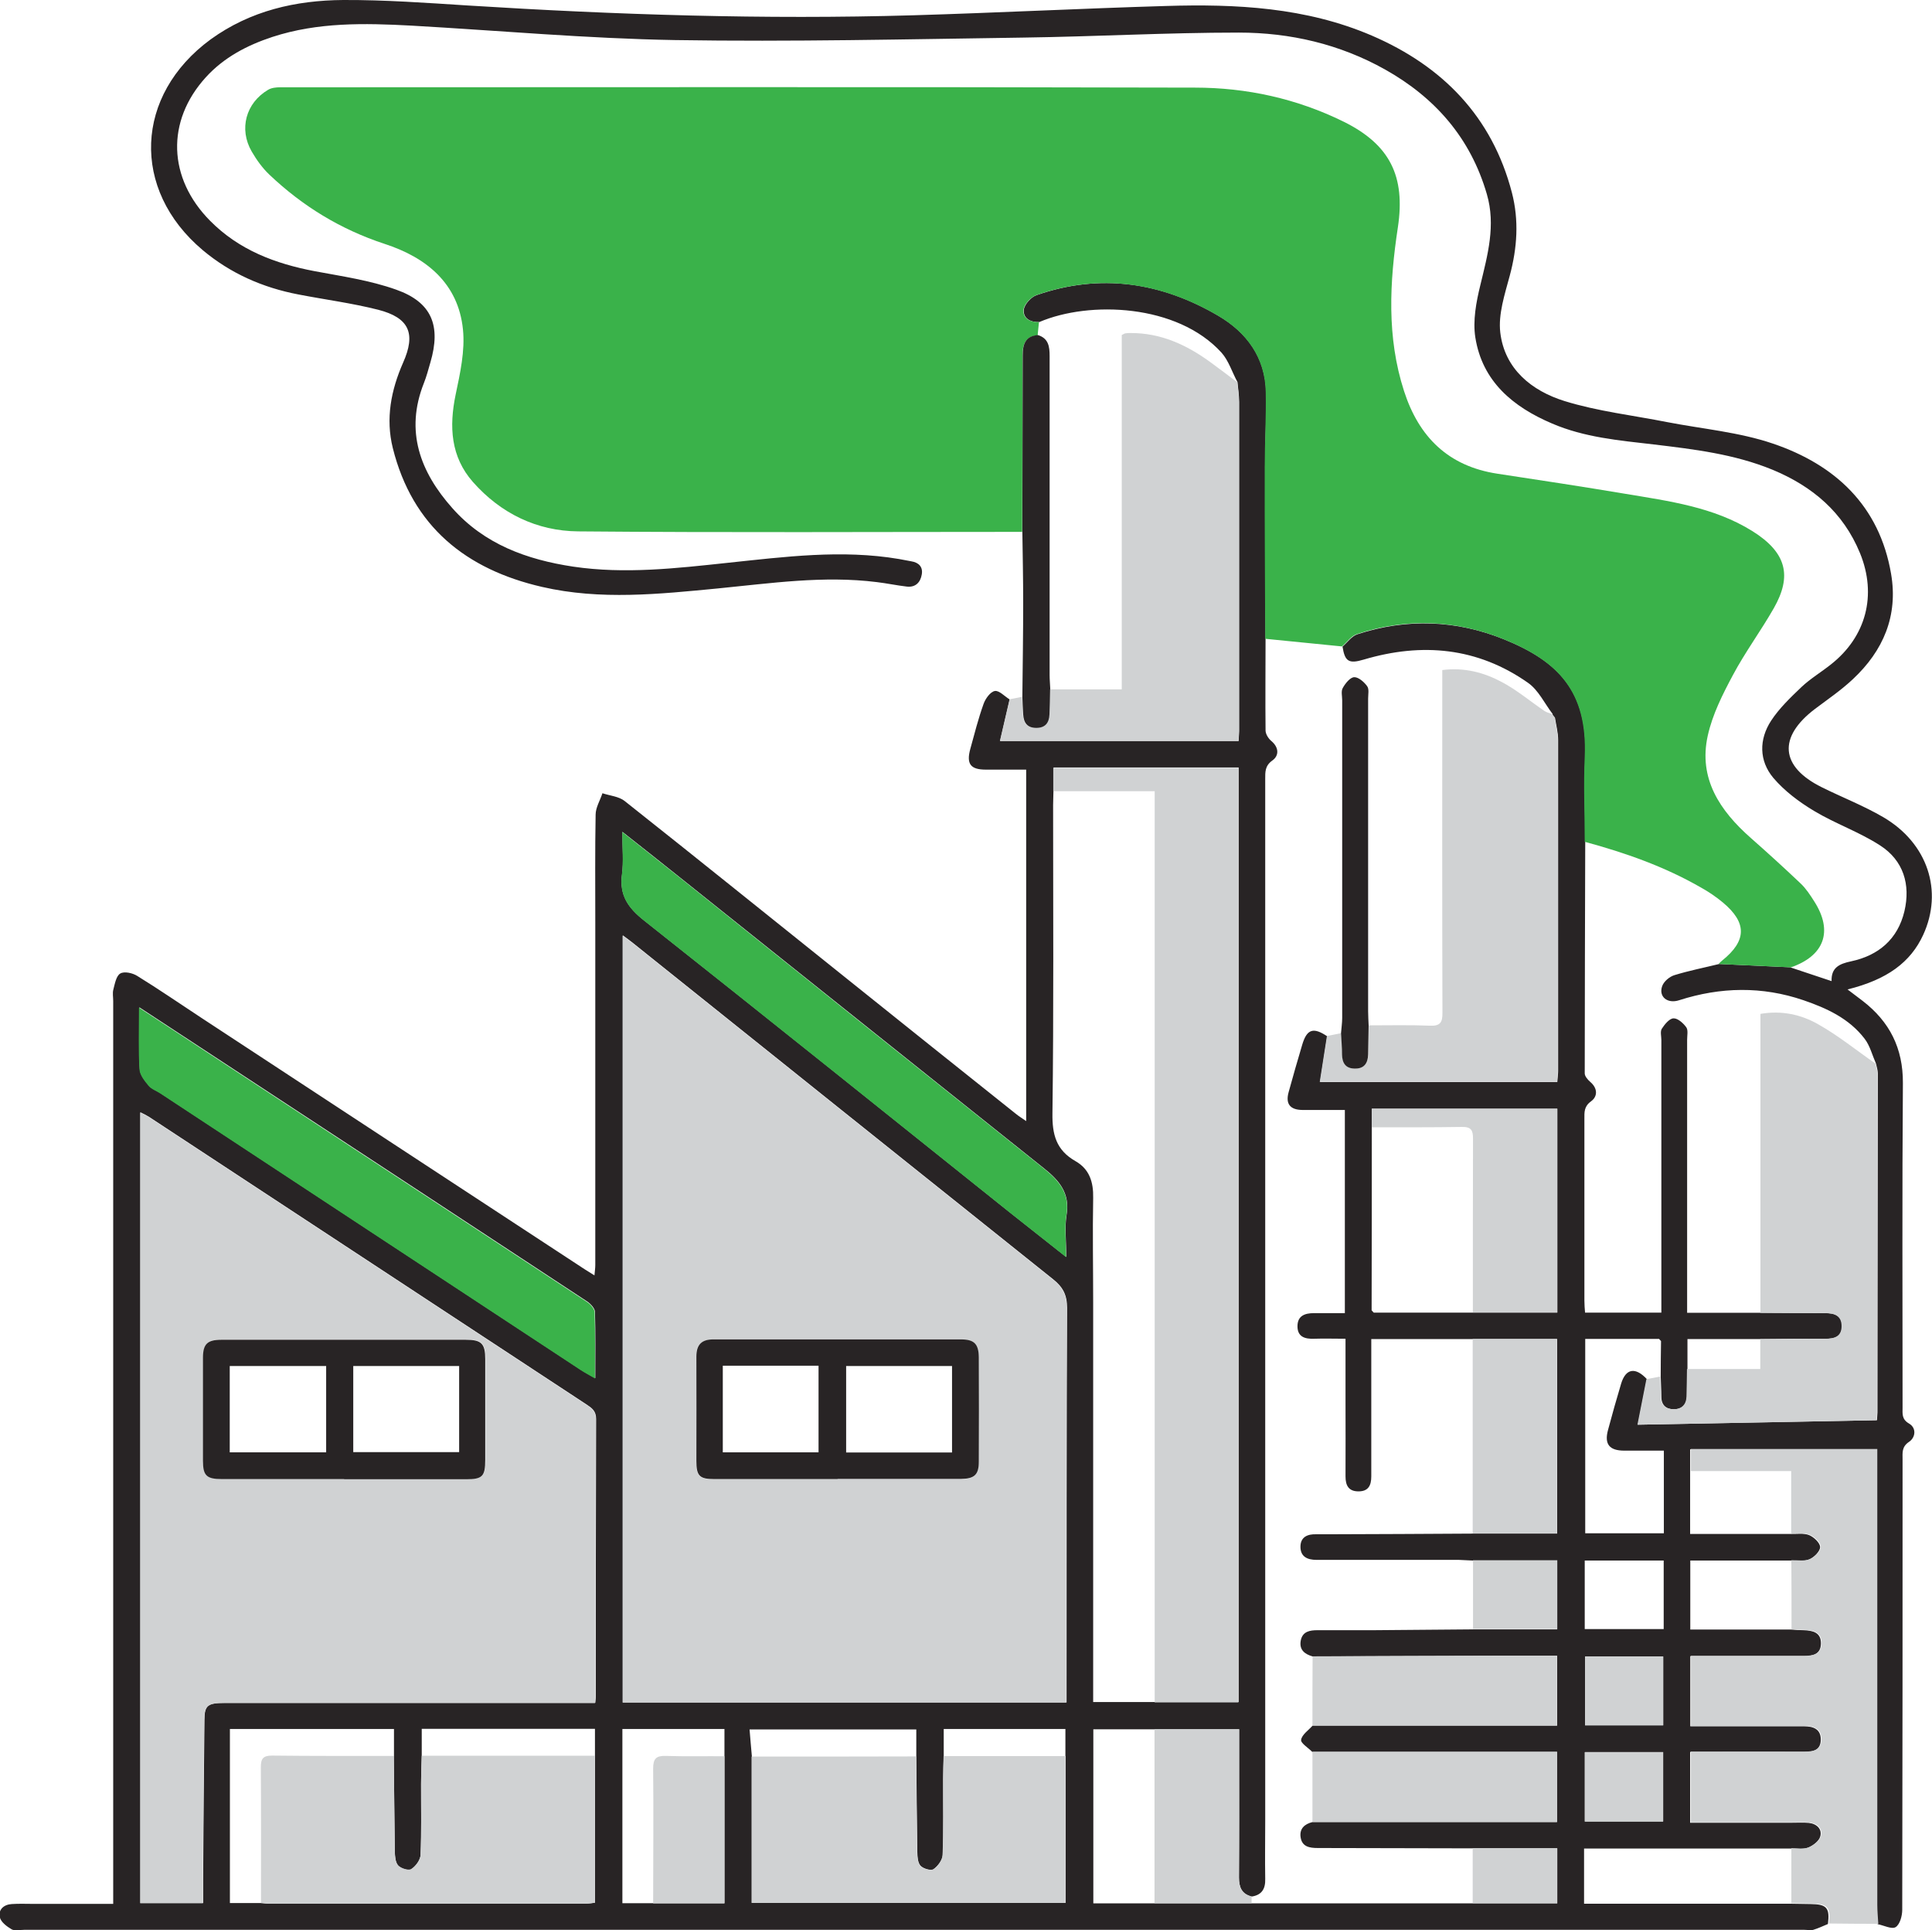 <?xml version="1.0" encoding="UTF-8"?>
<svg xmlns="http://www.w3.org/2000/svg" id="_レイヤー_2" viewBox="0 0 116.22 116.09">
  <g id="_レイヤー_6">
    <path d="m107.69,58.18c.82.27,1.63.54,2.49.83-.03-.81.46-1.04,1.17-1.19,1.65-.35,2.81-1.33,3.21-3.01.38-1.61-.06-3.06-1.46-3.96-1.25-.81-2.7-1.31-3.98-2.08-.9-.54-1.78-1.2-2.45-1.99-.86-1.03-.86-2.31-.13-3.43.49-.75,1.17-1.4,1.83-2.03.53-.5,1.18-.89,1.76-1.35,2.13-1.67,2.79-4.18,1.76-6.7-1.01-2.46-2.86-4.02-5.27-5.02-2.29-.94-4.72-1.23-7.15-1.52-2.07-.24-4.16-.42-6.11-1.26-2.35-1-4.19-2.53-4.61-5.17-.16-1.01.05-2.13.3-3.15.44-1.82.94-3.6.39-5.48-.98-3.37-3.11-5.8-6.12-7.49-2.73-1.53-5.71-2.22-8.8-2.22-4.31,0-8.62.24-12.93.3-6.99.1-13.98.26-20.97.15-5.3-.09-10.59-.57-15.89-.87-2.81-.15-5.61-.21-8.34.68-1.52.5-2.92,1.23-4.01,2.43-2.4,2.64-2.28,6.07.26,8.63,1.74,1.76,3.92,2.58,6.29,3.03,1.65.31,3.33.55,4.9,1.11,2.15.76,2.71,2.17,2.06,4.38-.12.41-.23.84-.39,1.24-1.15,2.9-.22,5.35,1.71,7.52,1.92,2.17,4.48,3.1,7.27,3.52,3.11.46,6.21.1,9.3-.23,3.42-.36,6.85-.81,10.29-.23.25.04.5.1.75.14.45.07.71.34.63.79-.08.48-.38.79-.9.73-.61-.07-1.21-.2-1.81-.27-3.2-.4-6.37.07-9.54.38-3.53.34-7.08.72-10.59-.09-4.57-1.05-7.8-3.63-8.98-8.35-.44-1.77-.11-3.48.62-5.14.78-1.75.37-2.7-1.5-3.18-1.58-.4-3.2-.61-4.8-.92-2.14-.41-4.08-1.26-5.76-2.67-4.33-3.65-4.09-9.32.48-12.67C15.06.64,17.79.02,20.65,0c2.5-.01,4.99.17,7.49.33,8.92.56,17.84.85,26.77.59,5.08-.15,10.15-.41,15.22-.56,4.23-.13,8.43.08,12.39,1.78,4.25,1.83,7.24,4.87,8.43,9.45.43,1.66.32,3.32-.13,4.99-.3,1.12-.7,2.32-.57,3.42.26,2.2,1.9,3.51,3.86,4.12,2,.62,4.12.86,6.19,1.27,2.12.41,4.32.6,6.35,1.29,3.74,1.27,6.41,3.73,7.11,7.84.43,2.52-.47,4.62-2.3,6.33-.7.66-1.51,1.21-2.28,1.79-2.24,1.7-2.09,3.47.41,4.71,1.23.61,2.52,1.11,3.7,1.8,2.68,1.57,3.61,4.45,2.4,7.08-.76,1.65-2.17,2.69-4.55,3.28.34.26.62.47.91.69,1.62,1.25,2.43,2.84,2.42,4.94-.05,6.51-.02,13.01-.02,19.52,0,.37-.06.7.39.96.46.27.39.84,0,1.1-.45.3-.39.66-.39,1.05,0,9.03,0,18.07-.02,27.1,0,.36-.14.88-.4,1.04-.24.14-.71-.11-1.08-.18-.02-.38-.06-.76-.06-1.14,0-8.87,0-17.74,0-26.61v-.81h-11.22v5.09h6.04c.38.01.79-.06,1.12.07.29.12.66.47.66.72,0,.26-.37.62-.65.74-.33.14-.75.06-1.12.07h-6.04v4.15h6.05c.25.02.51.04.76.04.55.02,1.07.12,1.05.82-.02.64-.5.74-1.04.74-1.38,0-2.75,0-4.13,0-.89,0-1.77,0-2.69,0v4.22c.33,0,.61,0,.88,0,1.99,0,3.98,0,5.97,0,.54,0,1,.16,1,.79,0,.65-.45.75-1,.75-2.01-.01-4.03,0-6.04,0-.27,0-.54,0-.82,0v4.26c2.08,0,4.12,0,6.15,0,.33,0,.66-.02.99.01.48.05.81.37.69.81-.07.28-.44.56-.74.68-.31.12-.7.04-1.06.05h-12.41v3.32h12.41c.41,0,.81.02,1.22.02.97.01,1.16.23,1.04,1.2-.29.12-.58.26-.88.35-.16.05-.35,0-.53,0-35.7,0-71.4,0-107.1,0-.26,0-.56.08-.75-.03-.29-.17-.65-.44-.71-.73-.1-.45.23-.76.72-.79.43-.03.87-.01,1.3-.01,1.58,0,3.15,0,4.8,0v-.95c0-17.79,0-35.57,0-53.36,0-.23-.05-.47.01-.69.09-.34.17-.82.42-.96.24-.14.74-.03,1.02.15,1.3.8,2.56,1.67,3.84,2.51,7.69,5.05,15.38,10.09,23.07,15.13.17.11.34.21.59.37.02-.25.05-.44.05-.62,0-6.86,0-13.73,0-20.59,0-2.17-.02-4.33.02-6.5,0-.43.27-.86.41-1.29.45.15.99.19,1.34.47,4.46,3.53,8.88,7.1,13.32,10.65,3.4,2.73,6.81,5.45,10.22,8.17.17.14.36.25.61.43v-21.14c-.81,0-1.62,0-2.42,0-.93,0-1.19-.34-.94-1.25.25-.91.48-1.82.8-2.71.11-.31.41-.73.68-.77.26-.04.59.33.89.51-.2.86-.4,1.72-.58,2.5h14.35c.01-.29.03-.44.03-.59,0-6.6,0-13.2,0-19.8,0-.4-.06-.8-.1-1.2-.32-.59-.53-1.29-.96-1.77-2.66-2.93-7.95-3.13-10.96-1.84-.53.02-.99-.22-.93-.75.04-.32.44-.76.77-.87,3.83-1.33,7.49-.78,10.93,1.24,1.71,1,2.83,2.51,2.87,4.59.03,1.5-.06,3.01-.06,4.51,0,3.44.02,6.89.03,10.33,0,1.84-.02,3.67,0,5.51,0,.22.17.49.35.64.46.39.47.88.06,1.17-.45.32-.43.69-.43,1.12,0,20.87,0,41.75,0,62.62,0,1.17-.02,2.35,0,3.52.02.61-.21.98-.82,1.07-.6-.15-.76-.57-.76-1.14.02-2.39.01-4.77.01-7.16,0-.58,0-1.15,0-1.76h-8.77v10.47h3.68c1.95,0,3.89,0,5.84,0,4.44,0,8.87,0,13.31,0h5.08v-3.31h-5.08c-3.11,0-6.21-.02-9.32-.02-.5,0-.95-.07-1.04-.64-.08-.52.23-.8.71-.92h14.71v-4.22h-14.72c-.24-.25-.71-.53-.67-.73.05-.31.44-.57.69-.85h14.71v-4.2c-1.13,0-2.22,0-3.31,0-3.8.01-7.59.02-11.39.04-.49-.14-.83-.4-.72-.97.11-.54.55-.61,1-.61,1.12,0,2.24,0,3.35,0,2-.01,4.01-.04,6.01-.05h5.06v-4.14h-5.07c-.28-.01-.56-.03-.84-.04-2.85,0-5.71,0-8.56,0-.57,0-.98-.2-.97-.81.01-.57.43-.75.96-.73.23,0,.46,0,.69,0,2.9-.01,5.81-.02,8.71-.04h5.08v-11.7h-11.18c0,2.81,0,5.53,0,8.26,0,.55-.18.9-.77.9-.59,0-.78-.35-.78-.9.01-1.5,0-3.01,0-4.51,0-1.24,0-2.48,0-3.77-.68,0-1.29-.02-1.89,0-.55.02-1-.11-1-.75,0-.63.44-.79.99-.79.63,0,1.25,0,1.86,0v-12.22c-.89,0-1.72,0-2.56,0-.74-.01-1.02-.37-.82-1.08.26-.96.54-1.91.82-2.86.28-.93.67-1.05,1.5-.49-.15.95-.3,1.91-.43,2.75h14.27c.02-.32.05-.49.05-.67,0-6.63,0-13.27,0-19.9,0-.45-.12-.89-.19-1.34-.05-.06-.1-.12-.15-.19,0,0,.02-.02.02-.02-.49-.64-.86-1.45-1.49-1.89-3.03-2.13-6.37-2.44-9.88-1.4-.9.27-1.14.12-1.28-.78.29-.25.55-.63.89-.74,2.97-.97,5.95-.86,8.82.3,3.27,1.32,5.05,3.13,4.89,7.07-.07,1.71,0,3.42,0,5.12-.01,4.64-.03,9.28-.03,13.92,0,.17.18.38.33.51.46.39.45.88.05,1.17-.43.31-.4.66-.4,1.05,0,3.65,0,7.29,0,10.94,0,.24.02.48.04.72h4.59v-.87c0-5.18,0-10.35,0-15.53,0-.23-.08-.51.03-.68.17-.26.45-.61.7-.62.26-.01.59.29.77.54.12.17.05.49.05.75,0,5.2,0,10.4,0,15.6v.82h4.43c1.3,0,2.6.02,3.9.02.55,0,1,.14.99.78,0,.64-.44.77-.99.76-1.3-.01-2.6.01-3.9.02h-4.41v1.8c0,.56-.01,1.12-.03,1.67-.02.49-.31.75-.78.75-.47,0-.76-.24-.76-.75,0-.41-.03-.81-.04-1.22,0-.71.01-1.42.02-2.13-.04-.04-.08-.09-.12-.13h-4.44v11.69h4.73v-4.97c-.81,0-1.6,0-2.38,0-.9,0-1.21-.39-.98-1.24.25-.93.51-1.86.79-2.79.28-.92.86-1.01,1.55-.27-.18.9-.36,1.81-.54,2.74,4.8-.09,9.58-.18,14.38-.27.01-.22.02-.34.03-.47,0-6.8.02-13.6.02-20.4,0-.19-.07-.39-.11-.58-.22-.5-.36-1.07-.68-1.49-.93-1.22-2.28-1.84-3.68-2.32-2.49-.85-4.99-.8-7.48,0-.7.23-1.25-.21-1.02-.85.1-.28.44-.57.74-.66.88-.27,1.79-.45,2.69-.67,1.44.07,2.87.13,4.31.2Zm-68.4,56.29h4.29v-10.48h-6.14v10.48h1.85Zm43.22-35.66s.08.09.13.14h5.96c1.7,0,3.39,0,5.08,0v-12.26h-11.16v1.12c0,3.67,0,7.34-.01,11.01Zm-18.42,26.8v-1.62h-7.32v1.62c-.01.46-.03.91-.03,1.37,0,1.53.03,3.05-.03,4.58-.01.3-.29.68-.55.86-.16.11-.63-.03-.79-.21-.17-.19-.18-.56-.19-.86-.03-1.9-.04-3.81-.06-5.72v-1.61h-10.03c.05.59.09,1.11.14,1.63v8.8h18.87v-8.83Zm-40.39.01v-1.63h-9.87v10.47h1.88c.13,0,.25.03.38.03,6.4,0,12.79,0,19.19,0,.17,0,.34-.03.51-.05v-10.46h-10.42c0,.58,0,1.11,0,1.64-.01.56-.04,1.12-.04,1.68,0,1.43.03,2.85-.03,4.27-.01.3-.29.68-.56.86-.16.1-.63-.04-.79-.22-.17-.19-.19-.56-.2-.86-.03-1.91-.04-3.81-.06-5.72Zm39.67-58.04c0,.28-.02.56-.02.84,0,6.18.04,12.35-.04,18.53-.02,1.3.23,2.23,1.39,2.89.84.48,1.08,1.26,1.06,2.21-.04,2.09,0,4.18,0,6.27,0,7.73,0,15.47,0,23.2v.85h8.75v-56.21h-11.13v1.41Zm.79,54.81c0-.38,0-.69,0-.99,0-7.58,0-15.16.03-22.74,0-.78-.25-1.25-.84-1.72-8.43-6.73-16.85-13.48-25.27-20.22-.18-.15-.37-.28-.61-.46v46.13h26.7Zm-51.94,12.07c0-.52,0-.95,0-1.38.02-3.21.04-6.42.08-9.64,0-.87.2-1.02,1.21-1.02,6.89,0,13.78,0,20.67,0,.53,0,1.05,0,1.63,0,0-.08.03-.23.03-.38,0-5.56,0-11.12.02-16.69,0-.49-.25-.66-.58-.88-8.77-5.77-17.55-11.54-26.32-17.3-.16-.1-.33-.18-.51-.27v47.56h3.78Zm-3.84-53.86c0,1.38-.04,2.54.03,3.7.02.34.3.69.54.98.17.21.46.3.7.46,8.43,5.55,16.86,11.1,25.29,16.64.24.16.5.29.87.51,0-1.44.02-2.71-.02-3.98,0-.21-.25-.48-.45-.62-7.41-4.88-14.82-9.74-22.24-14.61-1.51-.99-3.02-1.98-4.71-3.09Zm55.76,15c0-1-.1-1.78.02-2.53.22-1.31-.45-2.08-1.37-2.81-7.33-5.85-14.65-11.71-21.98-17.56-1.06-.85-2.13-1.69-3.37-2.67,0,.99.08,1.78-.02,2.55-.17,1.26.37,2.03,1.34,2.79,7.36,5.82,14.67,11.69,21.99,17.55,1.07.85,2.14,1.69,3.39,2.68Zm31.2,33.95h4.71v-4.17h-4.71v4.17Zm4.71-5.78v-4.14h-4.7v4.14h4.7Zm.03-9.91h-4.75v4.12h4.75v-4.12Z" style="fill:#282425; stroke-width:0px;"></path>
    <path d="m107.69,58.18c-1.44-.07-2.87-.13-4.31-.2.07-.07.14-.15.22-.21,1.48-1.19,1.5-2.27.04-3.49-.41-.34-.85-.64-1.32-.9-2.19-1.26-4.55-2.09-6.99-2.75,0-1.71-.08-3.42,0-5.12.16-3.94-1.62-5.74-4.89-7.07-2.87-1.16-5.85-1.28-8.82-.3-.34.11-.59.49-.89.74-1.54-.15-3.08-.31-4.62-.46-.01-3.44-.04-6.89-.03-10.33,0-1.5.09-3.01.06-4.51-.04-2.08-1.16-3.59-2.87-4.59-3.44-2.01-7.1-2.57-10.93-1.24-.33.12-.73.55-.77.87-.06.53.4.77.93.75-.03.27-.05.54-.08.8-.78.06-.91.59-.91,1.24,0,3.53-.01,7.05-.02,10.58-8.9,0-17.81.05-26.71-.03-2.48-.02-4.66-1.08-6.33-2.97-1.34-1.52-1.44-3.33-1.04-5.26.27-1.28.57-2.63.44-3.91-.28-2.79-2.22-4.34-4.71-5.15-2.65-.87-4.94-2.27-6.94-4.17-.42-.4-.77-.89-1.06-1.39-.78-1.35-.35-2.92.99-3.71.2-.12.48-.15.73-.15,18.34,0,36.69-.03,55.03.02,3.1,0,6.12.66,8.94,2.05,2.79,1.38,3.72,3.29,3.26,6.35-.5,3.3-.68,6.6.37,9.85.89,2.76,2.66,4.52,5.61,4.97,2.57.39,5.14.78,7.7,1.21,2.63.44,5.31.79,7.64,2.24,2.08,1.3,2.39,2.71,1.3,4.63-.78,1.37-1.73,2.65-2.47,4.04-.62,1.16-1.23,2.37-1.51,3.64-.57,2.58.73,4.51,2.59,6.15,1.01.89,2.01,1.8,2.99,2.73.33.31.59.71.83,1.09,1.15,1.8.6,3.29-1.46,3.98Z" style="fill:#3ab24a; stroke-width:0px;"></path>
    <path d="m107.74,111.16c.36,0,.75.07,1.06-.05.3-.12.66-.4.74-.68.12-.45-.21-.77-.69-.81-.33-.03-.66-.01-.99-.01-2.04,0-4.07,0-6.15,0v-4.26c.28,0,.55,0,.82,0,2.01,0,4.03,0,6.04,0,.55,0,1-.1,1-.75,0-.63-.46-.79-1-.79-1.99,0-3.98,0-5.97,0-.28,0-.56,0-.88,0v-4.22c.92,0,1.8,0,2.69,0,1.38,0,2.75,0,4.13,0,.53,0,1.02-.1,1.04-.74.02-.69-.5-.8-1.05-.82-.25,0-.51-.03-.76-.04,0-1.38,0-2.76-.01-4.15.38-.01.8.07,1.12-.07.29-.12.65-.48.65-.74,0-.25-.37-.6-.66-.72-.33-.13-.75-.06-1.12-.07v-3.76h-6.04v-1.33h11.22v.81c0,8.87,0,17.74,0,26.61,0,.38.04.76.06,1.14-.99,0-1.98-.01-2.97-.02.12-.97-.07-1.19-1.04-1.2-.41,0-.81-.02-1.22-.02,0-1.11,0-2.21,0-3.32Z" style="fill:#d0d2d3; stroke-width:0px;"></path>
    <path d="m74.43,22.97c.03.4.1.8.1,1.2,0,6.6,0,13.2,0,19.8,0,.15-.01.3-.03.59h-14.35c.18-.78.38-1.64.58-2.5.25-.05.5-.1.75-.15.02.35.04.7.05,1.06.03.5.24.81.79.81.55,0,.76-.32.79-.81.02-.5.03-1.01.04-1.51h4.33v-21.31c.13-.06.17-.1.22-.1.1-.02.2-.02.3-.02,1.81-.01,3.36.7,4.78,1.73.55.4,1.09.81,1.63,1.22Z" style="fill:#d0d2d3; stroke-width:0px;"></path>
    <path d="m63.17,41.46c-.01.5-.02,1.01-.04,1.51-.02.49-.24.81-.79.81-.55,0-.76-.31-.79-.81-.02-.35-.04-.7-.05-1.06.02-1.89.05-3.77.05-5.66,0-1.43-.03-2.85-.05-4.28,0-3.53.02-7.05.02-10.58,0-.65.13-1.17.91-1.24.65.2.71.7.71,1.27,0,6.4,0,12.79,0,19.19,0,.28.03.56.04.84Z" style="fill:#282425; stroke-width:0px;"></path>
    <path d="m64.15,102.4h-26.7v-46.13c.24.18.43.32.61.46,8.42,6.74,16.84,13.49,25.27,20.22.59.47.84.94.84,1.72-.04,7.58-.03,15.16-.03,22.74,0,.3,0,.61,0,.99Zm-13.77-13.44c2.47,0,4.95,0,7.42,0,.81,0,1.06-.24,1.07-1.04.01-2.09.01-4.18,0-6.28,0-.79-.26-1.07-1.06-1.07-4.97-.01-9.95,0-14.92,0-.68,0-1.02.3-1.01,1.03.02,2.09,0,4.18,0,6.28,0,.9.19,1.09,1.07,1.09,2.47,0,4.95,0,7.42,0Z" style="fill:#d0d2d3; stroke-width:0px;"></path>
    <path d="m12.21,114.47h-3.78v-47.56c.18.09.35.17.51.27,8.77,5.77,17.55,11.54,26.32,17.3.32.21.58.39.58.88-.02,5.56-.02,11.12-.02,16.69,0,.15-.02.3-.03.38-.57,0-1.1,0-1.63,0-6.89,0-13.78,0-20.67,0-1,0-1.2.15-1.21,1.02-.03,3.21-.05,6.42-.08,9.64,0,.43,0,.87,0,1.38Zm8.5-25.51c2.45,0,4.9,0,7.35,0,.98,0,1.14-.17,1.15-1.17,0-2.02,0-4.03,0-6.05,0-.94-.22-1.17-1.18-1.17-4.9,0-9.79,0-14.69,0-.85,0-1.11.26-1.11,1.08,0,2.07,0,4.13,0,6.2,0,.9.22,1.1,1.15,1.1,2.45,0,4.9,0,7.35,0Z" style="fill:#d0d2d3; stroke-width:0px;"></path>
    <path d="m63.36,47.59v-1.41h11.13v56.21h-5.03v-54.8h-6.1Z" style="fill:#d0d2d3; stroke-width:0px;"></path>
    <path d="m79.83,62.31c.28-.06.57-.11.85-.17.02.43.05.85.06,1.28,0,.5.2.84.75.85.58.01.81-.33.82-.86.01-.58.02-1.16.03-1.74,1.22,0,2.45-.03,3.67.02.62.03.77-.19.76-.78-.02-6.55-.01-13.11-.01-19.66,0-.3,0-.6,0-.95,1.34-.17,2.51.15,3.58.72.91.48,1.72,1.17,2.58,1.75.14.09.31.12.47.18,0,0-.02.02-.02.02.05.06.1.12.15.19.06.45.19.89.19,1.34.01,6.63.01,13.27,0,19.9,0,.18-.02.35-.05.67h-14.27c.13-.84.28-1.79.43-2.75Z" style="fill:#d0d2d3; stroke-width:0px;"></path>
    <path d="m105.9,78.95v-17.97c1.28-.22,2.45.04,3.48.63,1.21.68,2.3,1.57,3.44,2.36.04.19.11.39.11.58,0,6.8-.01,13.6-.02,20.4,0,.12-.01.25-.03.47-4.8.09-9.58.18-14.38.27.19-.94.36-1.84.54-2.74.28-.05.55-.1.83-.16.01.41.03.81.04,1.22,0,.51.29.75.76.75.47,0,.76-.26.78-.75.02-.56.02-1.12.03-1.67h4.41v-1.8c1.3,0,2.6-.03,3.9-.02.56,0,.99-.13.99-.76,0-.64-.45-.78-.99-.78-1.3,0-2.6-.01-3.9-.02Z" style="fill:#d0d2d3; stroke-width:0px;"></path>
    <path d="m35.78,105.62v8.82c-.16.02-.33.05-.51.05-6.4,0-12.79,0-19.19,0-.13,0-.25-.02-.38-.03,0-2.72.01-5.44-.01-8.16,0-.52.13-.71.68-.71,2.44.03,4.88.02,7.32.02.02,1.91.03,3.81.06,5.72,0,.29.03.66.2.86.16.18.63.33.79.22.27-.17.55-.55.56-.86.06-1.42.02-2.85.03-4.27,0-.56.02-1.12.04-1.68,3.47,0,6.95,0,10.42,0Z" style="fill:#d0d2d3; stroke-width:0px;"></path>
    <path d="m55.11,105.64c.02,1.91.03,3.81.06,5.72,0,.29.02.66.19.86.16.18.63.32.79.21.27-.18.54-.56.55-.86.06-1.52.02-3.05.03-4.58,0-.46.02-.91.03-1.37,2.44,0,4.88,0,7.32,0v8.83h-18.87c0-2.95,0-5.87,0-8.8,3.3,0,6.6,0,9.89-.01Z" style="fill:#d0d2d3; stroke-width:0px;"></path>
    <path d="m8.37,60.61c1.69,1.11,3.21,2.1,4.71,3.09,7.41,4.87,14.83,9.73,22.24,14.61.2.13.44.4.45.62.04,1.27.02,2.54.02,3.98-.37-.22-.63-.35-.87-.51-8.43-5.55-16.86-11.09-25.29-16.64-.23-.15-.53-.25-.7-.46-.24-.29-.52-.64-.54-.98-.07-1.16-.03-2.33-.03-3.7Z" style="fill:#3ab24a; stroke-width:0px;"></path>
    <path d="m64.13,75.61c-1.25-.99-2.32-1.83-3.39-2.68-7.33-5.86-14.64-11.73-21.99-17.55-.97-.77-1.51-1.53-1.34-2.79.1-.76.02-1.55.02-2.55,1.23.98,2.31,1.82,3.37,2.67,7.33,5.86,14.65,11.72,21.98,17.56.92.74,1.59,1.5,1.37,2.81-.12.74-.02,1.52-.02,2.53Z" style="fill:#3ab24a; stroke-width:0px;"></path>
    <path d="m82.52,67.8v-1.12h11.16v12.26h-5.08c0-3.48,0-6.97.01-10.45,0-.51-.11-.72-.67-.71-1.8.03-3.61.02-5.41.02Z" style="fill:#d0d2d3; stroke-width:0px;"></path>
    <path d="m78.95,109.58c0-1.41,0-2.81,0-4.22h14.72v4.22h-14.71Z" style="fill:#d0d2d3; stroke-width:0px;"></path>
    <path d="m78.95,103.78c0-1.39,0-2.77.01-4.16,3.8-.01,7.59-.03,11.39-.04,1.09,0,2.18,0,3.31,0v4.2h-14.71Z" style="fill:#d0d2d3; stroke-width:0px;"></path>
    <path d="m88.59,92.23c0-3.9,0-7.8,0-11.7h5.07v11.7h-5.08Z" style="fill:#d0d2d3; stroke-width:0px;"></path>
    <path d="m75.29,114.07c0,.13,0,.27,0,.4-1.95,0-3.89,0-5.84,0,0-3.49,0-6.98,0-10.47h5.09c0,.61,0,1.18,0,1.76,0,2.39,0,4.77-.01,7.16,0,.58.16.99.76,1.14Z" style="fill:#d0d2d3; stroke-width:0px;"></path>
    <path d="m43.58,105.62v8.86h-4.29c0-2.7.03-5.4,0-8.1,0-.61.18-.79.78-.77,1.17.04,2.34.01,3.52.02Z" style="fill:#d0d2d3; stroke-width:0px;"></path>
    <path d="m88.61,97.98c0-1.38,0-2.76,0-4.14h5.07v4.14h-5.06Z" style="fill:#d0d2d3; stroke-width:0px;"></path>
    <path d="m95.33,109.56v-4.17h4.71v4.17h-4.71Z" style="fill:#d0d2d3; stroke-width:0px;"></path>
    <path d="m100.05,103.77h-4.7v-4.14h4.7v4.14Z" style="fill:#d0d2d3; stroke-width:0px;"></path>
    <path d="m88.59,114.47c0-1.1,0-2.21,0-3.31h5.08v3.31h-5.08Z" style="fill:#d0d2d3; stroke-width:0px;"></path>
    <path d="m99.9,80.66s-.08-.09-.12-.13c.04.04.08.09.12.13Z" style="fill:#d0d2d3; stroke-width:0px;"></path>
    <path d="m82.51,78.82s.08.09.13.14c-.04-.05-.08-.09-.13-.14Z" style="fill:#d0d2d3; stroke-width:0px;"></path>
    <path d="m50.38,88.96c-2.47,0-4.95,0-7.42,0-.88,0-1.07-.19-1.07-1.09,0-2.09.01-4.18,0-6.28,0-.73.33-1.03,1.01-1.03,4.97,0,9.95,0,14.92,0,.79,0,1.05.28,1.06,1.07.01,2.09.01,4.18,0,6.28,0,.79-.26,1.03-1.07,1.04-2.47,0-4.95,0-7.42,0Zm.52-1.6h6.37v-5.2h-6.37v5.2Zm-7.42-5.22v5.21h5.76v-5.21h-5.76Z" style="fill:#282425; stroke-width:0px;"></path>
    <path d="m20.71,88.96c-2.45,0-4.9,0-7.35,0-.93,0-1.15-.2-1.15-1.1,0-2.07,0-4.13,0-6.2,0-.82.26-1.08,1.11-1.08,4.9,0,9.79,0,14.69,0,.96,0,1.18.23,1.18,1.17,0,2.02,0,4.03,0,6.05,0,1-.17,1.17-1.15,1.17-2.45,0-4.9,0-7.35,0Zm.54-6.8v5.18h6.37v-5.18h-6.37Zm-7.43,0v5.19h5.8v-5.19h-5.8Z" style="fill:#282425; stroke-width:0px;"></path>
    <path d="m82.33,61.67c-.01.58-.02,1.16-.03,1.74-.01.54-.24.88-.82.86-.55-.01-.74-.35-.75-.85,0-.43-.04-.85-.06-1.28.02-.3.07-.61.07-.91,0-6.37,0-12.74,0-19.11,0-.25-.08-.56.04-.75.15-.27.44-.63.68-.64.26-.01.6.29.78.54.13.17.06.49.06.75,0,6.27,0,12.54,0,18.8,0,.28.02.56.03.84Z" style="fill:#282425; stroke-width:0px;"></path>
  </g>
</svg>
